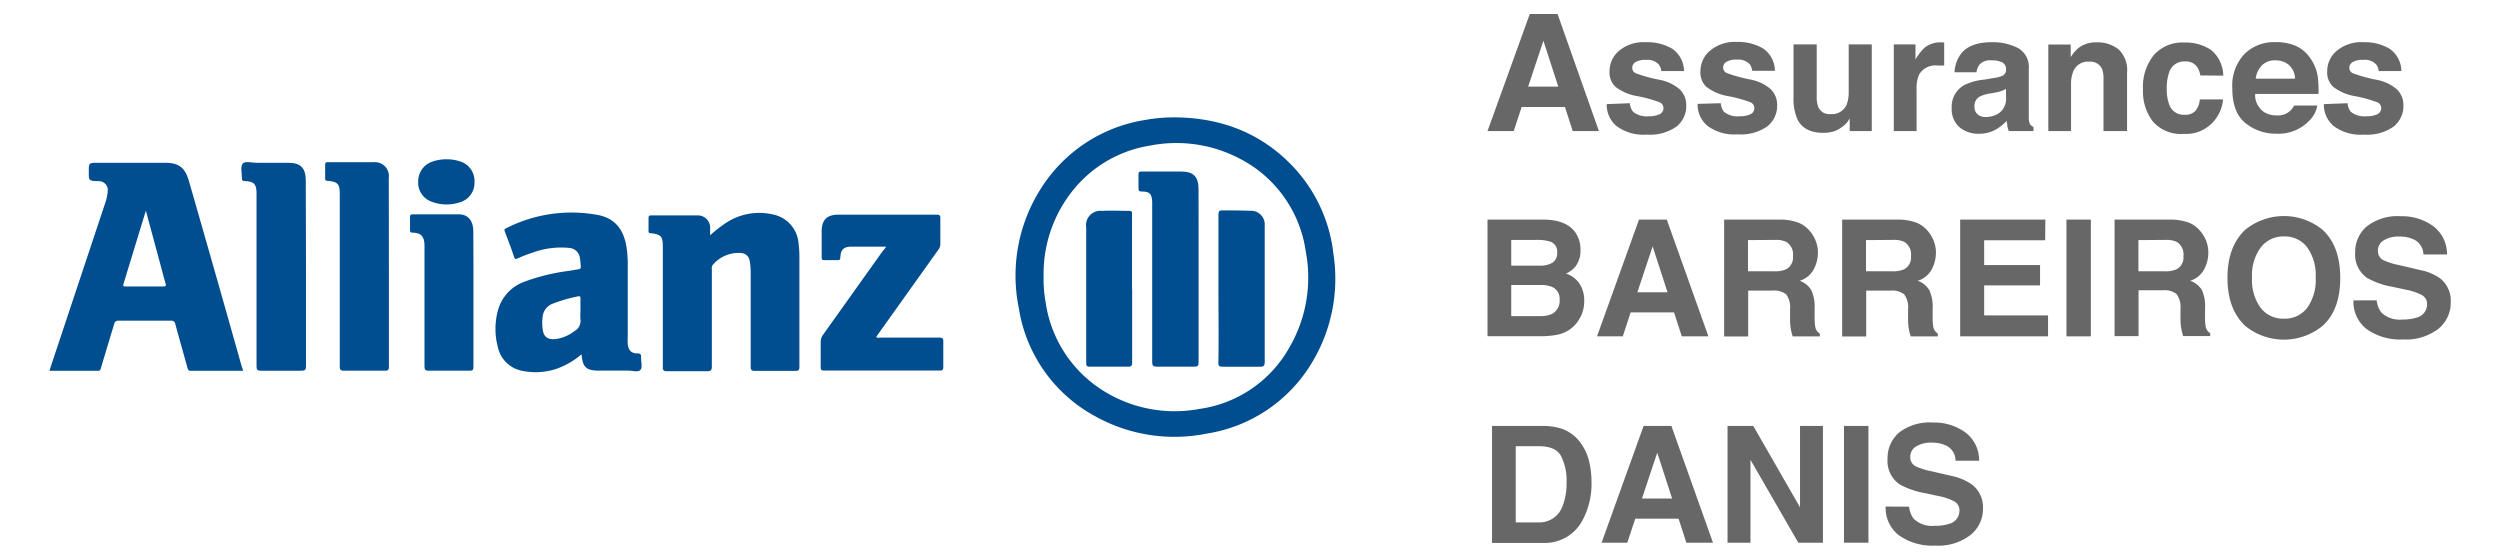 <svg id="Calque_1" data-name="Calque 1" xmlns="http://www.w3.org/2000/svg" viewBox="0 0 381.51 85.41"><defs><style>.cls-1{fill:#004d90;}.cls-2{fill:#676767;}</style></defs><path class="cls-1" d="M108.37,35.9A22.6,22.6,0,0,1,110.81,34a9.23,9.23,0,0,1,7.32-1.23,4.85,4.85,0,0,1,3.71,4.17,16.41,16.41,0,0,1,.15,2.21c0,5.6,0,11.2,0,16.8,0,.5-.1.66-.63.65q-3.08,0-6.15,0c-.5,0-.65-.12-.65-.64q0-7,0-14a10.25,10.25,0,0,0-.17-2.21,1.38,1.38,0,0,0-1.19-1.13,5.15,5.15,0,0,0-4.46,1.84,1.11,1.11,0,0,0-.11.69c0,4.92,0,9.85,0,14.77,0,.61-.18.74-.76.73-2,0-4,0-6.07,0-.51,0-.66-.12-.65-.64q0-9.18,0-18.37c0-1.57-.26-1.87-1.85-2.05-.25,0-.34-.11-.33-.35,0-.68,0-1.35,0-2,0-.28.12-.37.39-.37,2.33,0,4.66,0,7,0a1.89,1.89,0,0,1,2,2.13Z"/><path class="cls-1" d="M135.23,37.64h-2.48c-.94,0-1.88,0-2.81,0-1.19,0-1.63.45-1.7,1.6,0,.33-.09.47-.44.46-.66,0-1.31,0-2,0-.32,0-.41-.11-.41-.42,0-1.37,0-2.74,0-4.12.06-1.66.85-2.39,2.52-2.4h9.22c1.93,0,3.87,0,5.81,0,.41,0,.57.08.56.53q0,2,0,4a1.46,1.46,0,0,1-.35.88L134,51c-.1.13-.19.28-.29.43.21.18.43.09.63.09,3,0,6,0,9,0,.5,0,.63.13.61.61,0,1.29,0,2.58,0,3.86,0,.41-.09.56-.53.56-5.89,0-11.77,0-17.65,0-.46,0-.54-.17-.53-.56,0-1.24,0-2.49,0-3.73a1.85,1.85,0,0,1,.38-1.2l9.13-12.81C134.93,38.09,135.05,37.92,135.23,37.64Z"/><path class="cls-1" d="M46.7,41.66c0,4.73,0,9.45,0,14.18,0,.62-.19.74-.76.73q-3.08,0-6.14,0c-.51,0-.65-.12-.65-.64q0-13.18,0-26.39c0-1.44-.36-1.85-1.77-1.91-.39,0-.48-.14-.46-.49,0-.74-.26-1.7.11-2.16s1.39-.13,2.12-.14c1.61,0,3.22,0,4.83,0,1.9,0,2.68.79,2.68,2.72Z"/><path class="cls-1" d="M59.35,41.54c0,4.8,0,9.59,0,14.38,0,.5-.11.66-.64.65q-3.09,0-6.2,0c-.58,0-.66-.18-.66-.7q0-13.14,0-26.27c0-1.52-.31-1.87-1.84-2-.33,0-.39-.14-.39-.43,0-.66,0-1.31,0-2,0-.3.07-.42.4-.42,2.35,0,4.7,0,7.06,0a2.12,2.12,0,0,1,2.25,2.39Z"/><path class="cls-1" d="M72.25,45.64c0,3.44,0,6.88,0,10.32,0,.5-.13.62-.61.61q-3.11,0-6.21,0c-.59,0-.65-.2-.65-.71,0-6.12,0-12.24,0-18.36,0-1.25-.39-2-1.85-2-.29,0-.37-.11-.36-.38,0-.65,0-1.31,0-2,0-.3.08-.42.4-.41,2.35,0,4.71,0,7.06,0,1.4,0,2.2,1,2.2,2.54C72.26,38.75,72.25,42.2,72.25,45.64Z"/><path class="cls-1" d="M68.14,24.31a6.38,6.38,0,0,1,2,.3,3.12,3.12,0,0,1,2.27,3.19,3.09,3.09,0,0,1-2.32,3.1,6.37,6.37,0,0,1-4.22-.12,3.07,3.07,0,0,1-2.05-3.09,3.15,3.15,0,0,1,2.09-3A6.34,6.34,0,0,1,68.14,24.31Z"/><path class="cls-1" d="M203.48,38.72A23.08,23.08,0,0,0,196.91,25c-4.8-4.85-10.73-7-17.48-7.09a25,25,0,0,0-4.81.42,23,23,0,0,0-15.79,10.47,24.71,24.71,0,0,0-3.35,18.24,22.73,22.73,0,0,0,11.65,16.48,24.86,24.86,0,0,0,17.07,2.64A22.79,22.79,0,0,0,200,55.68,24.77,24.77,0,0,0,203.48,38.72ZM196.78,53A18.7,18.7,0,0,1,183,62.41a20.53,20.53,0,0,1-14.55-2.73,19.12,19.12,0,0,1-8.89-13.61,18.9,18.9,0,0,1-.3-3.84,20.29,20.29,0,0,1,5.46-14.32,18.84,18.84,0,0,1,10.78-5.69,20.78,20.78,0,0,1,13.92,2.11,18.92,18.92,0,0,1,9.86,14.14A21.17,21.17,0,0,1,196.78,53Z"/><path class="cls-1" d="M36.91,56q-4-14.2-8.09-28.41c-.59-2-1.5-2.74-3.62-2.75H14.93c-1.38,0-1.38,0-1.38,1.38s0,1.34,1.3,1.43a1.67,1.67,0,0,1,.32,0,1.36,1.36,0,0,1,1.26,1.6A6.88,6.88,0,0,1,16,31.15l-7.32,22c-.38,1.13-.75,2.26-1.14,3.44,2.53,0,5,0,7.41,0,.37,0,.4-.24.47-.49.66-2.21,1.32-4.42,2-6.63a.62.62,0,0,1,.72-.53c2.64,0,5.27,0,7.91,0a.61.61,0,0,1,.71.54c.6,2.22,1.24,4.44,1.85,6.66.08.28.15.45.5.45,2.64,0,5.27,0,8,0C37,56.33,37,56.15,36.91,56Zm-12-12.28H19.18c-.37,0-.44-.09-.32-.45,1.12-3.65,2.23-7.3,3.4-11.12l2.27,8.41c.25.91.47,1.81.74,2.71C25.37,43.62,25.29,43.71,24.92,43.71Z"/><path class="cls-1" d="M97.84,54.53c0-.43-.08-.6-.56-.6-.94,0-1.37-.45-1.48-1.4a10,10,0,0,1,0-1.23c0-3.64,0-7.28,0-10.92a18.21,18.21,0,0,0-.19-2.66c-.42-2.73-1.82-4.45-4.42-4.92a21.91,21.91,0,0,0-14,2.06c-.22.11-.25.22-.16.45.49,1.3,1,2.61,1.43,3.92.11.32.23.33.52.21a21.41,21.41,0,0,1,2.3-.89,12.63,12.63,0,0,1,5.65-.71,1.75,1.75,0,0,1,1.54,1.39,10.63,10.63,0,0,1,.16,1.48c0,.29-.15.36-.39.39l-1.68.27A30.5,30.5,0,0,0,80,43,6.44,6.44,0,0,0,76,47.32a10.76,10.76,0,0,0,0,5.74,4.66,4.66,0,0,0,3.65,3.52,10.14,10.14,0,0,0,5.1-.24,11.93,11.93,0,0,0,4-2.28c.16,2,.73,2.49,2.61,2.5,1.5,0,3,0,4.51,0,.65,0,1.53.29,1.87-.12S97.8,55.18,97.84,54.53Zm-10.19-4a5.92,5.92,0,0,1-2.84,1.21c-1.24.13-1.87-.33-2-1.55a7,7,0,0,1,0-1.88,2.4,2.4,0,0,1,1.62-2,23.58,23.58,0,0,1,3.75-1.08c.36-.08.41.05.4.35,0,.65,0,1.3,0,2a7.61,7.61,0,0,0,0,1.17A1.77,1.77,0,0,1,87.65,50.54Z"/><path class="cls-1" d="M182.91,42c0,4.43,0,8.85,0,13.28,0,.54-.13.68-.67.67-1.9,0-3.8,0-5.69,0-.63,0-.72-.19-.72-.75,0-7.91,0-15.82,0-23.73,0-.24,0-.48,0-.72-.07-1.18-.39-1.52-1.56-1.52-.44,0-.55-.13-.53-.55,0-.69,0-1.39,0-2.09,0-.31.09-.41.4-.41,2,0,4.1,0,6.15,0,1.85,0,2.6.8,2.61,2.66C182.92,33.25,182.91,37.63,182.91,42Z"/><path class="cls-1" d="M185.94,44c0-3.75,0-7.5,0-11.24,0-.52.13-.67.65-.65,1.39,0,2.79,0,4.18.06A2.09,2.09,0,0,1,193,34.44c0,.18,0,.35,0,.53,0,6.75,0,13.51,0,20.26,0,.63-.2.74-.76.73-1.9,0-3.79,0-5.69,0-.49,0-.62-.13-.62-.62C186,51.57,185.94,47.8,185.94,44Z"/><path class="cls-1" d="M172.77,44.07c0,3.74,0,7.49,0,11.23,0,.51-.13.67-.65.66-1.93,0-3.87,0-5.81,0-.42,0-.55-.1-.55-.54,0-6.9,0-13.8,0-20.71a2.19,2.19,0,0,1,2.4-2.53c1.39-.07,2.79,0,4.18,0,.52,0,.41.33.41.62v11.3Z"/><path class="cls-2" d="M233.45,2.14h4.24L244,20H240l-1.18-3.67h-6.61L231,20H227Zm-.25,11.08h4.6l-2.27-7Z"/><path class="cls-2" d="M248.73,15.75a2.33,2.33,0,0,0,.48,1.3,3.24,3.24,0,0,0,2.4.69,3.68,3.68,0,0,0,1.63-.3,1,1,0,0,0,.61-.91,1,1,0,0,0-.49-.88,19.68,19.68,0,0,0-3.63-1,7.53,7.53,0,0,1-3.19-1.39,3,3,0,0,1-.92-2.37,4.09,4.09,0,0,1,1.44-3.13,5.83,5.83,0,0,1,4.07-1.32,7.49,7.49,0,0,1,4.06,1,4.19,4.19,0,0,1,1.8,3.4h-3.47a2,2,0,0,0-.38-1,2.37,2.37,0,0,0-1.95-.7,2.86,2.86,0,0,0-1.62.35,1,1,0,0,0-.48.82.9.9,0,0,0,.51.86,22.55,22.55,0,0,0,3.62,1,6.64,6.64,0,0,1,3.11,1.46,3.33,3.33,0,0,1,1,2.48,4,4,0,0,1-1.47,3.19,7,7,0,0,1-4.55,1.24,6.86,6.86,0,0,1-4.63-1.31,4.23,4.23,0,0,1-1.49-3.34Z"/><path class="cls-2" d="M262.6,15.75a2.33,2.33,0,0,0,.48,1.3,3.24,3.24,0,0,0,2.4.69,3.68,3.68,0,0,0,1.63-.3,1,1,0,0,0,.61-.91,1,1,0,0,0-.49-.88,19.68,19.68,0,0,0-3.63-1,7.53,7.53,0,0,1-3.19-1.39,3,3,0,0,1-.92-2.37,4.09,4.09,0,0,1,1.44-3.13A5.83,5.83,0,0,1,265,6.4a7.49,7.49,0,0,1,4.06,1,4.19,4.19,0,0,1,1.8,3.4h-3.47a2,2,0,0,0-.38-1,2.37,2.37,0,0,0-1.95-.7,2.86,2.86,0,0,0-1.62.35,1,1,0,0,0-.48.82.9.9,0,0,0,.51.86,22.55,22.55,0,0,0,3.62,1,6.64,6.64,0,0,1,3.11,1.46,3.33,3.33,0,0,1,1,2.48,4,4,0,0,1-1.47,3.19,7,7,0,0,1-4.55,1.24,6.86,6.86,0,0,1-4.63-1.31,4.23,4.23,0,0,1-1.49-3.34Z"/><path class="cls-2" d="M277.24,6.78v7.94a4.06,4.06,0,0,0,.27,1.69,1.84,1.84,0,0,0,1.85,1A2.44,2.44,0,0,0,281.79,16a5.27,5.27,0,0,0,.33-2V6.78h3.52V20h-3.37V18.09l-.24.37a2.34,2.34,0,0,1-.46.53A5,5,0,0,1,280,20a5.29,5.29,0,0,1-1.78.27q-2.93,0-3.95-2.11a8,8,0,0,1-.57-3.42V6.78Z"/><path class="cls-2" d="M296.39,6.47l.3,0V10c-.22,0-.42,0-.59,0h-.41a2.88,2.88,0,0,0-2.81,1.35,5.23,5.23,0,0,0-.4,2.35V20H289V6.78h3.31v2.3a7.82,7.82,0,0,1,1.4-1.81,3.85,3.85,0,0,1,2.54-.81Z"/><path class="cls-2" d="M304,11.94a5.58,5.58,0,0,0,1.39-.3,1,1,0,0,0,.74-1,1.16,1.16,0,0,0-.57-1.12,3.69,3.69,0,0,0-1.68-.31,2.2,2.2,0,0,0-1.77.61,2.43,2.43,0,0,0-.49,1.21h-3.35a5,5,0,0,1,1-2.84q1.38-1.76,4.74-1.75a8.53,8.53,0,0,1,3.89.86,3.31,3.31,0,0,1,1.7,3.24v6c0,.42,0,.92,0,1.52a2,2,0,0,0,.21.92,1.4,1.4,0,0,0,.51.4V20h-3.77a3.64,3.64,0,0,1-.22-.75c0-.24-.07-.5-.1-.8a7.66,7.66,0,0,1-1.66,1.32,5.19,5.19,0,0,1-2.55.64,4.44,4.44,0,0,1-3-1,3.63,3.63,0,0,1-1.18-2.9,3.77,3.77,0,0,1,1.9-3.52,8.72,8.72,0,0,1,3.07-.84Zm2.12,1.61a3.2,3.2,0,0,1-.67.33,6.11,6.11,0,0,1-.93.24l-.79.14a5.44,5.44,0,0,0-1.6.47,1.58,1.58,0,0,0-.82,1.47,1.53,1.53,0,0,0,.5,1.27,1.94,1.94,0,0,0,1.22.39,3.62,3.62,0,0,0,2.1-.65,2.73,2.73,0,0,0,1-2.38Z"/><path class="cls-2" d="M323.3,7.53a4.39,4.39,0,0,1,1.3,3.55V20H321v-8a3.73,3.73,0,0,0-.27-1.59,2,2,0,0,0-1.94-1,2.39,2.39,0,0,0-2.4,1.49,5,5,0,0,0-.34,2V20h-3.47V6.8H316V8.73a5.72,5.72,0,0,1,1.26-1.47,4.39,4.39,0,0,1,2.7-.8A5.15,5.15,0,0,1,323.3,7.53Z"/><path class="cls-2" d="M335.77,11.51a3.15,3.15,0,0,0-.5-1.33,2.1,2.1,0,0,0-1.82-.8A2.38,2.38,0,0,0,331,11.11a7.05,7.05,0,0,0-.34,2.43,6.52,6.52,0,0,0,.34,2.33,2.32,2.32,0,0,0,2.35,1.64,2.06,2.06,0,0,0,1.73-.65,3.2,3.2,0,0,0,.62-1.69h3.54a5.7,5.7,0,0,1-1.14,3,5.58,5.58,0,0,1-4.84,2.26,5.71,5.71,0,0,1-4.72-1.88,7.57,7.57,0,0,1-1.51-4.89,7.72,7.72,0,0,1,1.67-5.28,5.83,5.83,0,0,1,4.61-1.89,7,7,0,0,1,4.09,1.12,5.14,5.14,0,0,1,1.88,3.93Z"/><path class="cls-2" d="M350.35,7a5.46,5.46,0,0,1,2.29,2,6.47,6.47,0,0,1,1.06,2.72,16.84,16.84,0,0,1,.11,2.61h-9.67a3.19,3.19,0,0,0,1.39,2.79,3.56,3.56,0,0,0,1.92.49,2.7,2.7,0,0,0,2.64-1.51h3.54a4.23,4.23,0,0,1-1.29,2.38,6.47,6.47,0,0,1-5,1.92,7.3,7.3,0,0,1-4.68-1.62q-2-1.62-2-5.27a7.07,7.07,0,0,1,1.83-5.25,6.41,6.41,0,0,1,4.74-1.83A7.67,7.67,0,0,1,350.35,7Zm-5.2,3a3.52,3.52,0,0,0-.92,2h6a2.83,2.83,0,0,0-.93-2.08,3.06,3.06,0,0,0-2-.71A2.78,2.78,0,0,0,345.15,10Z"/><path class="cls-2" d="M358.26,15.75a2.26,2.26,0,0,0,.47,1.3,3.28,3.28,0,0,0,2.4.69,3.75,3.75,0,0,0,1.64-.3,1,1,0,0,0,.11-1.79,19.68,19.68,0,0,0-3.63-1,7.42,7.42,0,0,1-3.18-1.39,3,3,0,0,1-.93-2.37,4.07,4.07,0,0,1,1.45-3.13,5.81,5.81,0,0,1,4.07-1.32,7.45,7.45,0,0,1,4,1,4.19,4.19,0,0,1,1.8,3.4H363a2,2,0,0,0-.38-1,2.37,2.37,0,0,0-2-.7,2.86,2.86,0,0,0-1.62.35,1,1,0,0,0-.48.82.9.9,0,0,0,.51.86,22.48,22.48,0,0,0,3.63,1,6.69,6.69,0,0,1,3.11,1.46,3.32,3.32,0,0,1,1,2.48,4,4,0,0,1-1.47,3.19,7,7,0,0,1-4.55,1.24,6.86,6.86,0,0,1-4.63-1.31,4.26,4.26,0,0,1-1.49-3.34Z"/><path class="cls-2" d="M240.36,35.41a4.52,4.52,0,0,1,.83,2.72,4,4,0,0,1-.83,2.62,4.25,4.25,0,0,1-1.37,1,4,4,0,0,1,2.07,1.57,4.67,4.67,0,0,1,.7,2.61,5.17,5.17,0,0,1-.8,2.84,4.91,4.91,0,0,1-1.27,1.41,5,5,0,0,1-2,.89,12.57,12.57,0,0,1-2.53.24H227V33.51h8.67Q239,33.57,240.36,35.41Zm-9.74,1.2v3.93H235a3.68,3.68,0,0,0,1.9-.44,1.71,1.71,0,0,0,.73-1.57,1.58,1.58,0,0,0-1-1.64,6.64,6.64,0,0,0-2.12-.28Zm0,6.88v4.75H235a4.22,4.22,0,0,0,1.81-.32A2.23,2.23,0,0,0,238,45.7a1.91,1.91,0,0,0-1.14-1.91,4.48,4.48,0,0,0-1.79-.3Z"/><path class="cls-2" d="M250.12,33.51h4.24l6.35,17.82h-4.06l-1.19-3.66h-6.61l-1.21,3.66h-3.93Zm-.25,11.09h4.6l-2.27-7Z"/><path class="cls-2" d="M274.5,34a4.41,4.41,0,0,1,1.68,1.25,5.44,5.44,0,0,1,.9,1.5,4.76,4.76,0,0,1,.34,1.87,5.33,5.33,0,0,1-.65,2.5,3.63,3.63,0,0,1-2.13,1.73,3.35,3.35,0,0,1,1.76,1.41,5.9,5.9,0,0,1,.52,2.79v1.19a8.57,8.57,0,0,0,.1,1.66,1.45,1.45,0,0,0,.69,1v.44h-4.14c-.12-.39-.2-.71-.25-.95a8.65,8.65,0,0,1-.15-1.54l0-1.65a3.34,3.34,0,0,0-.59-2.28,3,3,0,0,0-2.14-.57h-3.66v7h-3.67V33.51h8.59A8,8,0,0,1,274.5,34Zm-7.75,2.64V41.4h4a4.18,4.18,0,0,0,1.8-.3,2,2,0,0,0,1.06-2,2.24,2.24,0,0,0-1-2.18,3.71,3.71,0,0,0-1.73-.31Z"/><path class="cls-2" d="M292.51,34a4.41,4.41,0,0,1,1.68,1.25,5.44,5.44,0,0,1,.9,1.5,4.76,4.76,0,0,1,.34,1.87,5.33,5.33,0,0,1-.65,2.5,3.63,3.63,0,0,1-2.13,1.73,3.35,3.35,0,0,1,1.76,1.41,5.9,5.9,0,0,1,.52,2.79v1.19a8.57,8.57,0,0,0,.1,1.66,1.48,1.48,0,0,0,.69,1v.44h-4.14c-.12-.39-.2-.71-.25-.95a8.65,8.65,0,0,1-.15-1.54l0-1.65a3.34,3.34,0,0,0-.59-2.28,3,3,0,0,0-2.14-.57h-3.66v7h-3.67V33.51h8.59A8,8,0,0,1,292.51,34Zm-7.75,2.64V41.4h4a4.18,4.18,0,0,0,1.8-.3,2,2,0,0,0,1.06-2,2.24,2.24,0,0,0-1-2.18,3.71,3.71,0,0,0-1.73-.31Z"/><path class="cls-2" d="M312.1,36.67h-9.31v3.78h8.53v3.1h-8.53v4.58h9.75v3.2H299.13V33.51h13Z"/><path class="cls-2" d="M319.07,51.33h-3.72V33.51h3.72Z"/><path class="cls-2" d="M334.09,34a4.38,4.38,0,0,1,1.67,1.25,5.24,5.24,0,0,1,.91,1.5,5,5,0,0,1,.33,1.87,5.33,5.33,0,0,1-.65,2.5,3.63,3.63,0,0,1-2.13,1.73A3.31,3.31,0,0,1,336,44.23,5.78,5.78,0,0,1,336.5,47v1.19a8.57,8.57,0,0,0,.1,1.66,1.51,1.51,0,0,0,.69,1v.44h-4.14c-.11-.39-.19-.71-.24-.95a8.64,8.64,0,0,1-.16-1.54l0-1.65a3.39,3.39,0,0,0-.6-2.28,3,3,0,0,0-2.13-.57h-3.67v7h-3.66V33.51h8.58A8.12,8.12,0,0,1,334.09,34Zm-7.76,2.64V41.4h4a4.18,4.18,0,0,0,1.8-.3,2,2,0,0,0,1.07-2,2.26,2.26,0,0,0-1-2.18,3.78,3.78,0,0,0-1.74-.31Z"/><path class="cls-2" d="M354.41,49.75a9.35,9.35,0,0,1-11.76,0q-2.73-2.55-2.73-7.35t2.73-7.35a9.35,9.35,0,0,1,11.76,0q2.71,2.45,2.72,7.35T354.41,49.75ZM352.07,47a7.26,7.26,0,0,0,1.31-4.64,7.28,7.28,0,0,0-1.31-4.64,4.29,4.29,0,0,0-3.54-1.64A4.34,4.34,0,0,0,345,37.76a7.13,7.13,0,0,0-1.33,4.64A7.15,7.15,0,0,0,345,47a4.33,4.33,0,0,0,3.55,1.63A4.28,4.28,0,0,0,352.07,47Z"/><path class="cls-2" d="M362.69,45.83a3.66,3.66,0,0,0,.69,1.83,4,4,0,0,0,3.19,1.1,7,7,0,0,0,2.2-.29,2.08,2.08,0,0,0,1.61-2.07,1.53,1.53,0,0,0-.79-1.37,8.57,8.57,0,0,0-2.49-.83l-1.94-.42a12.19,12.19,0,0,1-3.94-1.37,4.33,4.33,0,0,1-1.81-3.86,5.1,5.1,0,0,1,1.77-4A7.6,7.6,0,0,1,366.4,33a8,8,0,0,1,4.9,1.5,5.27,5.27,0,0,1,2.12,4.33h-3.6a2.55,2.55,0,0,0-1.45-2.28,5,5,0,0,0-2.24-.45,4.24,4.24,0,0,0-2.37.58,1.81,1.81,0,0,0-.88,1.62,1.52,1.52,0,0,0,.87,1.42,10.64,10.64,0,0,0,2.39.74l3.15.74a8,8,0,0,1,3.1,1.29,4.34,4.34,0,0,1,1.6,3.64,5.1,5.1,0,0,1-1.9,4.06,8.1,8.1,0,0,1-5.37,1.61,8.81,8.81,0,0,1-5.57-1.59,5.23,5.23,0,0,1-2-4.37Z"/><path class="cls-2" d="M238.19,65.38a6,6,0,0,1,3.06,2.27,7.8,7.8,0,0,1,1.28,2.87,13.57,13.57,0,0,1,.34,3,11.74,11.74,0,0,1-1.44,6,6.49,6.49,0,0,1-6,3.33h-7.74V65h7.74A9.37,9.37,0,0,1,238.19,65.38Zm-6.88,2.71V79.72h3.47a3.74,3.74,0,0,0,3.71-2.6,9.11,9.11,0,0,0,.57-3.39,8.33,8.33,0,0,0-.86-4.18c-.57-1-1.71-1.46-3.42-1.46Z"/><path class="cls-2" d="M250.82,65h4.24l6.35,17.82h-4.07l-1.18-3.67h-6.61l-1.22,3.67h-3.92Zm-.25,11.08h4.6l-2.27-7Z"/><path class="cls-2" d="M263.63,65h3.93l7.13,12.42V65h3.5V82.82h-3.76l-7.3-12.65V82.82h-3.5Z"/><path class="cls-2" d="M285.13,82.82H281.4V65h3.73Z"/><path class="cls-2" d="M291.34,77.32a3.53,3.53,0,0,0,.68,1.82,4,4,0,0,0,3.2,1.1,6.77,6.77,0,0,0,2.2-.29,2.07,2.07,0,0,0,1.6-2.06,1.52,1.52,0,0,0-.78-1.37,8.72,8.72,0,0,0-2.5-.84l-1.94-.42a12.33,12.33,0,0,1-3.94-1.36A4.34,4.34,0,0,1,288.05,70a5.12,5.12,0,0,1,1.77-4A7.66,7.66,0,0,1,295,64.48a8.07,8.07,0,0,1,4.9,1.49,5.29,5.29,0,0,1,2.12,4.34h-3.6A2.55,2.55,0,0,0,297,68a5,5,0,0,0-2.23-.45,4.33,4.33,0,0,0-2.37.58,1.85,1.85,0,0,0-.89,1.62,1.53,1.53,0,0,0,.87,1.43,10.83,10.83,0,0,0,2.39.74l3.15.73A8.14,8.14,0,0,1,301,74a4.35,4.35,0,0,1,1.61,3.64,5.1,5.1,0,0,1-1.9,4,8.06,8.06,0,0,1-5.38,1.62,8.81,8.81,0,0,1-5.57-1.59,5.23,5.23,0,0,1-2-4.37Z"/></svg>